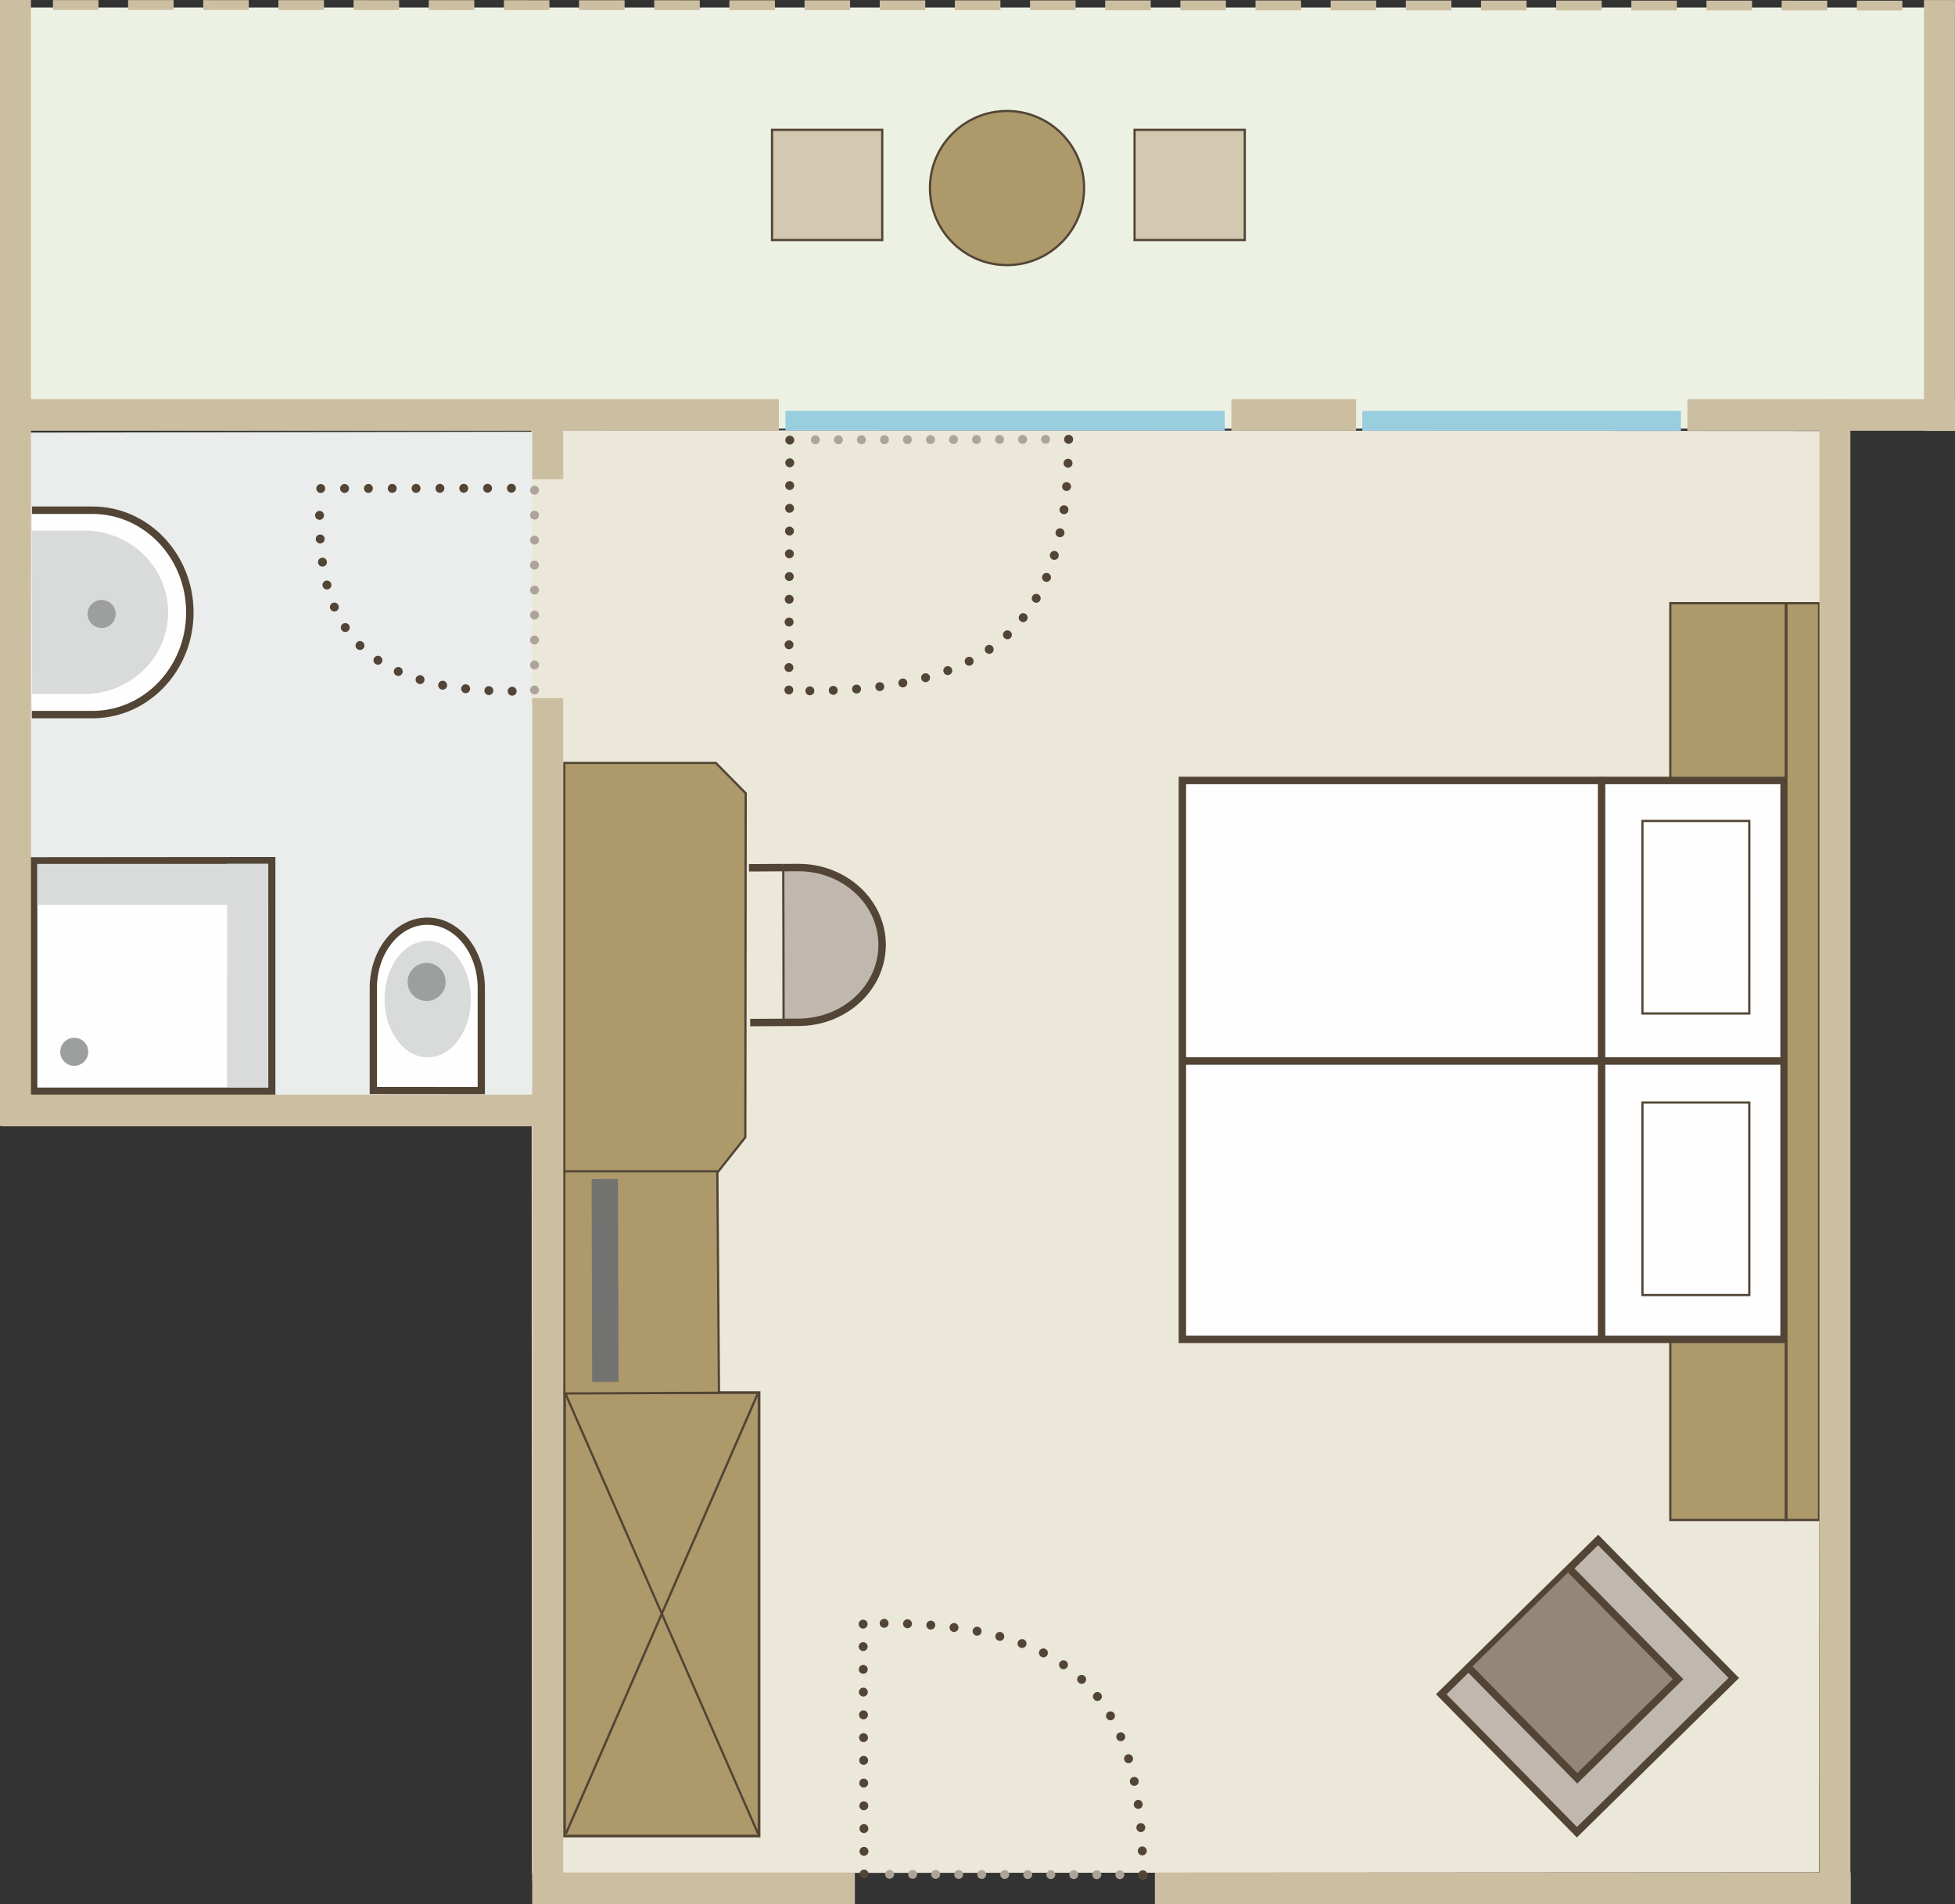 <?xml version="1.0" encoding="UTF-8"?>
<!DOCTYPE svg PUBLIC "-//W3C//DTD SVG 1.1//EN" "http://www.w3.org/Graphics/SVG/1.1/DTD/svg11.dtd">
<!-- Creator: CorelDRAW SE (OEM-Version) -->
<svg xmlns="http://www.w3.org/2000/svg" xml:space="preserve" width="92.701mm" height="90.303mm" version="1.1" style="shape-rendering:geometricPrecision; text-rendering:geometricPrecision; image-rendering:optimizeQuality; fill-rule:evenodd; clip-rule:evenodd"
viewBox="0 0 4821.19 4696.49"
 xmlns:xlink="http://www.w3.org/1999/xlink">
 <rect x="0" y="0" width="4821.19" height="4696.49" fill="#333333" stroke="none"/>
 <defs>
  <style type="text/css">
   <![CDATA[
    .fil3 {fill:none;fill-rule:nonzero}
    .fil8 {fill:#FEFEFE;fill-rule:nonzero}
    .fil2 {fill:#EBECEC;fill-rule:nonzero}
    .fil9 {fill:#D9DADA;fill-rule:nonzero}
    .fil10 {fill:#9D9E9E;fill-rule:nonzero}
    .fil14 {fill:#727271;fill-rule:nonzero}
    .fil0 {fill:#EBE7D9;fill-rule:nonzero}
    .fil1 {fill:#EDF1E3;fill-rule:nonzero}
    .fil12 {fill:#D3C8B0;fill-rule:nonzero}
    .fil11 {fill:#C0B8AF;fill-rule:nonzero}
    .fil4 {fill:#CCBFA1;fill-rule:nonzero}
    .fil6 {fill:#AEA399;fill-rule:nonzero}
    .fil7 {fill:#AD996A;fill-rule:nonzero}
    .fil13 {fill:#948777;fill-rule:nonzero}
    .fil15 {fill:#A4D5EE;fill-rule:nonzero}
    .fil16 {fill:#9ECAD8;fill-rule:nonzero}
    .fil17 {fill:#98CEDE;fill-rule:nonzero}
    .fil5 {fill:#524535;fill-rule:nonzero}
   ]]>
  </style>
 </defs>
 <g id="Ebene_x0020_1">
  <polygon class="fil0" points="4488.82,1062.95 1310.64,1061.14 1311.68,4619.6 4486.06,4617.74 "/>
  <polygon class="fil1" points="63.55,1057.08 4760.98,1057.08 4760.98,18.49 63.55,18.49 "/>
  <polygon class="fil2" points="58.44,2733.62 1312.58,2733.62 1312.58,1064.86 62.6,1066.92 "/>
  <line class="fil3" x1="0.87" y1="12.27" x2="4820.98" y2= "13.83" />
  <polygon class="fil4" points="0.87,24.38 57.44,24.42 57.44,0.17 0.88,0.15 "/>
  <path class="fil4" d="M130.47 24.44l112.32 0.04 0.01 -24.24 -112.32 -0.04 -0.01 24.24zm185.36 0.06l112.32 0.04 0.01 -24.24 -112.33 -0.04 -0.01 24.24zm185.36 0.05l112.32 0.06 0.01 -24.26 -112.32 -0.04 -0.01 24.24zm185.36 0.07l112.32 0.04 0.01 -24.25 -112.32 -0.04 -0.01 24.25zm185.36 0.06l112.32 0.04 0.01 -24.24 -112.32 -0.04 -0.01 24.24zm185.36 0.05l112.32 0.04 0.01 -24.24 -112.32 -0.04 -0.01 24.24zm185.36 0.08l112.32 0.04 0.01 -24.26 -112.32 -0.04 -0.01 24.26zm185.36 0.05l112.32 0.04 0.01 -24.24 -112.32 -0.04 -0.01 24.24zm185.36 0.06l112.32 0.04 0.01 -24.24 -112.32 -0.04 -0.01 24.24zm185.35 0.05l112.32 0.04 0 -24.24 -112.32 -0.04 0 24.24zm185.36 0.06l112.32 0.04 0 -24.24 -112.32 -0.04 0 24.24zm185.35 0.07l112.32 0.04 0.02 -24.26 -112.32 -0.02 -0.02 24.24zm185.36 0.06l112.32 0.04 0 -24.24 -112.31 -0.04 -0.02 24.24zm185.36 0.05l112.32 0.04 0 -24.24 -112.32 -0.04 0 24.24zm185.36 0.07l112.31 0.04 0.02 -24.25 -112.32 -0.04 0 24.25zm185.35 0.06l112.32 0.04 0.02 -24.24 -112.32 -0.04 -0.02 24.24zm185.36 0.05l112.32 0.04 0 -24.24 -112.32 -0.04 0 24.24zm185.36 0.08l112.32 0.02 0 -24.24 -112.32 -0.04 0 24.26zm185.35 0.05l112.32 0.04 0.02 -24.24 -112.32 -0.04 -0.02 24.24zm185.36 0.06l112.32 0.04 0 -24.24 -112.32 -0.04 0 24.24zm185.36 0.05l112.32 0.04 0 -24.24 -112.32 -0.04 0 24.24zm185.35 0.06l112.32 0.05 0.02 -24.25 -112.32 -0.04 -0.02 24.24zm185.36 0.07l112.32 0.04 0.02 -24.26 -112.32 -0.04 -0.02 24.26zm185.36 0.06l112.32 0.04 0 -24.24 -112.32 -0.04 0 24.24zm185.36 0.07l112.3 0.04 0.02 -24.26 -112.32 -0.04 0 24.26z"/>
  <polygon class="fil4" points="4764.42,25.93 4820.98,25.94 4820.98,1.71 4764.42,1.69 "/>
  <path class="fil5" d="M790.96 1215.78c2.9,0 5.73,-1.18 7.79,-3.21 2.05,-2.05 3.22,-4.9 3.22,-7.8 0,-2.9 -1.18,-5.73 -3.22,-7.78 -2.05,-2.05 -4.88,-3.23 -7.79,-3.23 -2.9,0 -5.73,1.18 -7.78,3.23 -2.05,2.05 -3.23,4.88 -3.23,7.78 0,2.9 1.18,5.74 3.23,7.8 2.05,2.03 4.88,3.21 7.78,3.21z"/>
  <path class="fil5" d="M849.76 1215.71l0 0c6.07,-0.02 11,-4.95 10.98,-11.03 -0.01,-6.09 -4.94,-11.01 -11.03,-10.99 -6.07,0 -11,4.94 -10.99,11 0.01,6.1 4.95,11.01 11.03,11.01zm58.77 -0.09l0 0c6.08,-0.02 11,-4.95 10.99,-11.03 -0.01,-6.09 -4.95,-11 -11.03,-10.99 -6.08,0 -11,4.94 -10.99,11.03 0.01,6.07 4.95,10.99 11.03,10.99zm58.78 -0.09l0 0c6.08,-0.02 11,-4.96 10.99,-11.03 -0.01,-6.07 -4.95,-11.01 -11.03,-10.99 -6.08,0 -11,4.94 -10.99,11.03 0.01,6.07 4.95,10.99 11.02,10.99zm58.78 -0.09l0 0c6.08,-0.02 11,-4.95 10.99,-11.03 -0.01,-6.07 -4.95,-11.01 -11.03,-10.99 -6.08,0 -11,4.94 -10.99,11.03 0.01,6.07 4.95,10.99 11.03,10.99zm58.78 -0.09l0 0c6.08,0 11,-4.96 10.99,-11.03 -0.01,-6.07 -4.95,-10.99 -11.03,-10.99 -6.08,0.02 -10.99,4.96 -10.99,11.03 0.01,6.07 4.95,11.01 11.02,10.99zm58.78 -0.09l0 0c6.08,0 11,-4.94 10.99,-11.03 -0.01,-6.07 -4.95,-10.99 -11.03,-10.99 -6.08,0.02 -11,4.95 -10.99,11.03 0.02,6.07 4.95,11 11.03,10.99zm58.78 -0.09l0 0c6.07,0 11,-4.94 10.99,-11.03 -0.01,-6.07 -4.94,-10.99 -11.03,-10.99 -6.07,0.02 -10.99,4.95 -10.98,11.03 0.01,6.09 4.95,11.01 11.03,10.99z"/>
  <path class="fil5" d="M1261.2 1215.07c2.9,0 5.74,-1.18 7.79,-3.21 2.05,-2.05 3.22,-4.9 3.22,-7.8 0,-2.9 -1.18,-5.73 -3.22,-7.78 -2.05,-2.05 -4.89,-3.23 -7.79,-3.23 -2.9,0 -5.73,1.18 -7.78,3.23 -2.05,2.05 -3.22,4.88 -3.22,7.78 0,2.9 1.18,5.74 3.22,7.8 2.05,2.04 4.88,3.21 7.78,3.21z"/>
  <path class="fil6" d="M1318.16 1219.97c2.9,0 5.73,-1.18 7.78,-3.23 2.05,-2.05 3.22,-4.88 3.22,-7.78 0,-2.9 -1.18,-5.74 -3.22,-7.8 -2.05,-2.04 -4.88,-3.21 -7.78,-3.21 -2.9,0 -5.74,1.18 -7.79,3.21 -2.05,2.05 -3.22,4.89 -3.22,7.8 0,2.9 1.18,5.73 3.22,7.78 2.05,2.05 4.89,3.23 7.79,3.23z"/>
  <path class="fil6" d="M1307.15 1270.53l0 0c0,6.09 4.93,11.01 11.01,11.01 6.08,0 11,-4.92 11,-11.01 0,-6.07 -4.93,-11.01 -11,-11.01 -6.08,0 -11.01,4.94 -11.01,11.01zm0 61.59l0 0c0,6.09 4.93,11.01 11.01,11.01 6.08,0 11,-4.92 11,-11.01 0,-6.07 -4.93,-11.01 -11,-11.01 -6.08,0 -11.01,4.94 -11.01,11.01zm0 61.59l0 0c0,6.09 4.93,11 11.01,11 6.08,0 11,-4.91 11,-11 0,-6.07 -4.93,-11.01 -11,-11.01 -6.08,0 -11.01,4.94 -11.01,11.01zm0 61.59l0 0c0,6.07 4.93,11.01 11.01,11.01 6.08,0 11,-4.94 11,-11.01 0,-6.07 -4.93,-11 -11,-11 -6.08,0 -11.01,4.94 -11.01,11zm0 61.59l0 0c0,6.07 4.93,11.01 11.01,11.01 6.08,0 11,-4.94 11,-11.01 0,-6.07 -4.93,-11.01 -11,-11.01 -6.08,0 -11.01,4.94 -11.01,11.01zm0 61.59l0 0c0,6.07 4.93,11.01 11.01,11.01 6.08,0 11,-4.94 11,-11.01 0,-6.09 -4.93,-11.01 -11,-11.01 -6.08,0 -11.01,4.92 -11.01,11.01zm0 61.59l0 0c0,6.07 4.93,11 11.01,11 6.08,0 11,-4.94 11,-11 0,-6.1 -4.93,-11.01 -11,-11.01 -6.08,0 -11.01,4.91 -11.01,11.01z"/>
  <path class="fil6" d="M1318.16 1712.67c2.9,0 5.73,-1.17 7.78,-3.21 2.05,-2.05 3.22,-4.9 3.22,-7.78 0,-2.92 -1.18,-5.74 -3.22,-7.8 -2.05,-2.04 -4.88,-3.23 -7.78,-3.23 -2.9,0 -5.74,1.19 -7.79,3.23 -2.05,2.05 -3.22,4.88 -3.22,7.8 0,2.88 1.18,5.73 3.22,7.78 2.05,2.04 4.89,3.21 7.79,3.21z"/>
  <path class="fil5" d="M1263.03 1715.75c2.89,0 5.73,-1.18 7.78,-3.21 2.05,-2.05 3.22,-4.9 3.22,-7.8 0,-2.9 -1.18,-5.72 -3.22,-7.78 -2.05,-2.05 -4.89,-3.23 -7.78,-3.23 -2.9,0 -5.74,1.18 -7.79,3.23 -2.05,2.05 -3.22,4.88 -3.22,7.78 0,2.9 1.18,5.75 3.22,7.8 2.05,2.03 4.88,3.21 7.79,3.21z"/>
  <path class="fil5" d="M1206.12 1692.28l0 0c-6.07,-0.31 -11.24,4.35 -11.56,10.42 -0.32,6.07 4.35,11.24 10.42,11.58l0 0c6.08,0.31 11.25,-4.37 11.57,-10.44 0.31,-6.07 -4.36,-11.25 -10.43,-11.56zm-56.52 -4.62l0 0c-6.04,-0.7 -11.5,3.65 -12.2,9.69 -0.69,6.03 3.65,11.48 9.68,12.18l0 0c6.04,0.7 11.49,-3.63 12.19,-9.68 0.69,-6.04 -3.64,-11.49 -9.68,-12.19zm-55.87 -8.57l0 0c-5.97,-1.16 -11.75,2.73 -12.92,8.7 -1.16,5.96 2.73,11.76 8.7,12.91l0 0c5.97,1.18 11.74,-2.71 12.91,-8.67 1.17,-5.98 -2.73,-11.76 -8.69,-12.93zm-54.62 -13.47l0 0c-5.82,-1.76 -11.96,1.52 -13.74,7.34 -1.76,5.82 1.52,11.96 7.34,13.75l0 0c5.81,1.76 11.96,-1.52 13.72,-7.34 1.77,-5.82 -1.51,-11.97 -7.33,-13.75zm-52.37 -19.56l0 0c-5.54,-2.5 -12.06,-0.06 -14.57,5.48 -2.52,5.54 -0.06,12.06 5.48,14.57 5.53,2.51 12.06,0.05 14.57,-5.47 2.51,-5.54 0.06,-12.07 -5.48,-14.58zm-48.56 -26.84l0 0c-5.05,-3.4 -11.88,-2.04 -15.27,3.01 -3.38,5.04 -2.03,11.89 3.02,15.29 5.06,3.38 11.89,2.02 15.27,-3.03 3.38,-5.05 2.03,-11.89 -3.02,-15.26zm-42.68 -34.92l0 0c-4.3,-4.29 -11.28,-4.29 -15.57,0.02 -4.29,4.31 -4.29,11.26 0.02,15.58l0 0c4.31,4.29 11.28,4.28 15.57,-0.02 4.3,-4.31 4.3,-11.28 -0.01,-15.58zm-34.82 -42.66l0 0c-3.35,-5.07 -10.19,-6.46 -15.26,-3.1 -5.08,3.34 -6.46,10.18 -3.11,15.24 3.35,5.07 10.17,6.46 15.25,3.12 5.08,-3.35 6.46,-10.18 3.12,-15.26zm-26.02 -48.78l0 0c-2.37,-5.6 -8.83,-8.22 -14.43,-5.84 -5.6,2.37 -8.21,8.83 -5.84,14.42l0 0c2.37,5.6 8.83,8.22 14.43,5.84 5.6,-2.37 8.21,-8.83 5.84,-14.42zm-17.71 -52.84l0 0c-1.51,-5.89 -7.52,-9.43 -13.41,-7.91 -5.89,1.52 -9.43,7.53 -7.91,13.41l0 0c1.52,5.89 7.53,9.41 13.41,7.91 5.89,-1.52 9.42,-7.53 7.91,-13.41zm-10.81 -55.13l0 0c-0.86,-6.02 -6.42,-10.2 -12.45,-9.36 -6.02,0.86 -10.2,6.42 -9.35,12.46 0.85,6.02 6.42,10.2 12.44,9.36 6.02,-0.86 10.21,-6.44 9.36,-12.46zm-5.51 -56.25l0 0c-0.36,-6.07 -5.56,-10.72 -11.64,-10.35 -6.07,0.36 -10.7,5.58 -10.34,11.63l0 0c0.36,6.07 5.56,10.69 11.64,10.34 6.07,-0.36 10.7,-5.58 10.34,-11.63z"/>
  <path class="fil5" d="M788.02 1282.04c2.9,0 5.74,-1.18 7.79,-3.23 2.05,-2.05 3.22,-4.88 3.22,-7.78 0,-2.9 -1.18,-5.74 -3.22,-7.78 -2.05,-2.06 -4.88,-3.23 -7.79,-3.23 -2.9,0 -5.73,1.17 -7.79,3.23 -2.05,2.03 -3.22,4.88 -3.22,7.78 0,2.9 1.17,5.73 3.22,7.78 2.05,2.05 4.89,3.23 7.79,3.23z"/>
  <polygon class="fil7" points="4119.17,1921.22 4403.93,1921.22 4403.93,1487.64 4119.17,1487.64 "/>
  <path class="fil5" d="M4406.7 1484.91l-290.31 0 0 439.07 290.31 0 0 -439.07zm-5.49 5.48l0 428.08 -279.3 0 0 -428.08 279.3 0z"/>
  <polygon class="fil7" points="4119.17,3748.78 4403.93,3748.78 4403.93,3308.03 4119.17,3308.03 "/>
  <path class="fil5" d="M4406.7 3305.27l-290.31 0 0 446.27 290.31 0 0 -446.27zm-5.49 5.51l0 435.25 -279.3 0 0 -435.25 279.3 0z"/>
  <polygon class="fil8" points="2915.85,3303.28 4399.67,3303.28 4399.67,1924.89 2915.85,1924.89 "/>
  <path class="fil5" d="M4408.85 1915.72l-1502.17 0 0 1396.74 1502.17 0 0 -1396.74zm-18.35 18.35l0 1360.05 -1465.49 0 0 -1360.05 1465.49 0z"/>
  <polygon class="fil8" points="4050.4,2499.55 4050.4,2024.72 4313.92,2024.72 4313.88,2499.55 "/>
  <path class="fil5" d="M4316.67 2021.97l-269.03 0 0 480.33 268.99 0 0.04 -480.33zm-5.47 5.5l-0.04 469.33 -258.02 0 0 -469.33 258.05 0z"/>
  <polygon class="fil8" points="4050.4,3193.96 4313.88,3193.96 4313.88,2719.15 4050.4,2719.15 "/>
  <path class="fil5" d="M4316.64 2716.4l-268.99 0 0 480.31 268.99 0 0 -480.31zm-5.47 5.48l0 469.35 -258.02 0 0 -469.35 258.02 0z"/>
  <line class="fil3" x1="4403.55" y1="2616.73" x2="2919.52" y2= "2616.73" />
  <polygon class="fil5" points="2919.52,2625.89 4403.55,2625.89 4403.55,2607.55 2919.52,2607.55 "/>
  <line class="fil3" x1="3949.61" y1="1916.38" x2="3949.61" y2= "3308.24" />
  <polygon class="fil5" points="3940.45,3308.24 3958.77,3308.24 3958.77,1916.38 3940.45,1916.38 "/>
  <polygon class="fil7" points="4405.4,3748.8 4485.89,3748.8 4485.89,1487.67 4405.4,1487.67 "/>
  <path class="fil5" d="M4488.64 1484.92l-86 0 0 2266.63 86 0 0 -2266.63zm-5.47 5.51l0 2255.61 -75.01 0 0 -2255.61 75.01 0z"/>
  <path class="fil8" d="M920.67 2689.43l0 -252.65c0,-90.93 59.72,-164.89 133.13,-164.89 73.38,0 133.08,73.96 133.08,164.89l0 252.9 -266.21 -0.25z"/>
  <path class="fil5" d="M1053.79 2262.96c-78.45,0 -142.06,77.81 -142.06,173.82l0 261.58 284.07 0.24 0 -261.82c0,-96.01 -63.57,-173.82 -142.01,-173.82zm0 17.85c68.46,0 124.16,69.98 124.16,155.97l0 243.95 -248.36 -0.2 0 -243.75c0,-85.99 55.72,-155.97 124.2,-155.97z"/>
  <path class="fil9" d="M948.29 2464.17c0,-79.33 47.62,-143.64 106.4,-143.64 58.81,0 106.47,64.31 106.47,143.64 0,79.28 -47.66,143.59 -106.47,143.59 -58.77,0 -106.4,-64.31 -106.4,-143.59z"/>
  <path class="fil10" d="M1005.16 2421.79c0,-25.91 21,-46.91 46.88,-46.91 25.91,0 46.91,21.01 46.91,46.91 0,25.89 -21,46.9 -46.91,46.9 -25.88,0 -46.88,-21.01 -46.88,-46.9z"/>
  <polygon class="fil5" points="1930.11,2130.6 1847,2131.08 1847.11,2149.42 1930.22,2148.95 "/>
  <path class="fil11" d="M1945.35 2520.08l23.74 -0.22c113.98,-0.62 205.93,-86.56 205.38,-191.99 -0.61,-105.4 -93.46,-190.33 -207.46,-189.73l-35.5 0.18 0.53 178.85 0.31 202.9 12.99 0z"/>
  <path class="fil5" d="M1945.38 2522.83l23.74 -0.22 0 0c114.97,-0.62 208.08,-87.11 208.12,-193.77l0 -0.97c-0.64,-106.74 -94.21,-192.5 -209.01,-192.5l-1.23 0.02 -38.22 0.2 0.53 181.59 0.31 202.9 5.51 0 -0.31 -202.9 -0.51 -176.12 32.73 -0.17 1.2 -0.02c112.1,0.02 202.96,83.67 203.51,187.02l0 0.95c0.04,103.3 -90.38,187.62 -202.65,188.26l-23.76 0.22 0.06 5.51z"/>
  <path class="fil5" d="M1850.02 2531.16l120.02 -0.66c118.14,-0.6 214.39,-89.6 214.5,-200.18l0 -1.01c-0.3,-55.23 -24.77,-105.13 -63.76,-140.96 -39.01,-35.87 -92.64,-57.91 -151.64,-57.93l-1.28 0.02 -37.74 0.17 0.07 18.35 37.78 -0.17 0.02 0 1.16 -0.02c54.42,0 103.61,20.33 139.22,53.08 35.59,32.77 57.54,77.76 57.83,127.57l0 -0.02 0 0.92c0.11,99.35 -87.13,181.18 -196.24,181.84l-120.05 0.66 0.11 18.35z"/>
  <path class="fil8" d="M78.53 1762.37l154.49 0c130.29,-2.79 235.14,-114.54 235.14,-251.96 0,-139.2 -107.5,-252.04 -240.16,-252.04l-149.18 0 -0.29 504z"/>
  <path class="fil5" d="M78.53 1771.54l154.58 0 0.1 -0.02c135.62,-2.95 244.15,-119.02 244.12,-261.12 0,-71.97 -27.8,-137.25 -72.86,-184.56 -45.04,-47.28 -107.51,-76.65 -176.47,-76.65l-149.18 0 0 18.35 149.18 0c63.69,0.02 121.31,27.04 163.19,70.97 41.86,43.94 67.8,104.67 67.8,171.89 -0.02,132.75 -101.2,240.17 -226.16,242.79l0.19 9.17 0 -9.17 -154.49 0 0 18.35z"/>
  <path class="fil9" d="M79.21 1711.64l132.41 0c112.49,-2.22 203,-91.61 203,-201.55 0,-111.37 -92.81,-201.61 -207.34,-201.61l-128.76 0 0.68 403.16z"/>
  <path class="fil10" d="M216.1 1514.19c0,-19.1 15.48,-34.59 34.58,-34.59 19.1,0 34.58,15.49 34.58,34.59 0,19.1 -15.48,34.59 -34.58,34.59 -19.1,0 -34.58,-15.49 -34.58,-34.59z"/>
  <polygon class="fil8" points="83.29,2691.06 83.29,2122.9 670.36,2122.38 670.36,2691.06 "/>
  <path class="fil5" d="M679.14 2113.59l-604.64 0.51 0 585.72 604.64 0 0 -586.24zm-17.55 17.58l0 551.11 -569.53 0 0 -550.62 569.53 -0.49z"/>
  <polygon class="fil9" points="91.99,2231.75 660.98,2231.75 660.98,2130.6 91.99,2130.6 "/>
  <polygon class="fil9" points="559.69,2682.07 560.15,2130.29 661.28,2130.36 661.21,2682.38 "/>
  <path class="fil10" d="M217.66 2594.02c0,19.1 -15.48,34.57 -34.58,34.57 -19.1,0 -34.59,-15.47 -34.59,-34.57 0,-19.1 15.48,-34.59 34.59,-34.59 19.1,0 34.58,15.49 34.58,34.59z"/>
  <path class="fil7" d="M2483.41 653.86c-104.82,0 -190.1,-85.28 -190.1,-190.1 0,-104.8 85.28,-190.08 190.1,-190.08 104.8,0 190.06,85.28 190.06,190.08 0,104.82 -85.26,190.1 -190.06,190.1z"/>
  <path class="fil5" d="M2483.41 270.95c-106.51,0 -192.85,86.36 -192.85,192.82 0,106.49 86.34,192.85 192.85,192.85 106.49,0 192.81,-86.36 192.81,-192.85 0,-106.46 -86.32,-192.82 -192.81,-192.82zm0 5.49c103.27,0 187.32,84.03 187.32,187.33 0,103.31 -84.05,187.34 -187.32,187.34 -103.31,0 -187.35,-84.03 -187.35,-187.34 0,-103.3 84.03,-187.33 187.35,-187.33z"/>
  <polygon class="fil12" points="2797.92,591.99 3069.74,591.99 3069.74,320.18 2797.92,320.18 "/>
  <polygon class="fil5" points="2797.92,591.99 2800.67,591.99 2800.67,322.93 3066.98,322.93 3066.98,589.24 2797.92,589.24 2797.92,591.99 2800.67,591.99 2797.92,591.99 2797.92,594.74 3072.49,594.74 3072.49,317.43 2795.17,317.43 2795.17,594.74 2797.92,594.74 "/>
  <polygon class="fil12" points="1903.89,591.99 2175.68,591.99 2175.68,320.18 1903.89,320.18 "/>
  <polygon class="fil5" points="1903.89,591.99 1906.64,591.99 1906.64,322.93 2172.94,322.93 2172.94,589.24 1903.89,589.24 1903.89,591.99 1906.64,591.99 1903.89,591.99 1903.89,594.74 2178.44,594.74 2178.44,317.43 1901.14,317.43 1901.14,594.74 1903.89,594.74 "/>
  <polygon class="fil7" points="1392.1,4528.25 1871.91,4528.25 1871.91,3434.63 1392.1,3434.63 "/>
  <path class="fil5" d="M1875.25 3431.28l-486.49 0 0 1100.31 486.49 0 0 -1100.31zm-6.68 6.68l0 1086.95 -473.13 0 0 -1086.95 473.13 0z"/>
  <polygon class="fil5" points="1865.22,3438.09 1393.25,4520.75 1398.46,4523.02 1870.43,3440.35 "/>
  <polygon class="fil5" points="1871.97,4521.33 1397.68,3437.68 1392.63,3439.89 1866.92,4523.53 "/>
  <polygon class="fil11" points="3554.31,4178.57 3941.14,3798.01 4275.71,4138.4 3888.8,4518.78 "/>
  <path class="fil5" d="M3941.25 3785.03l-399.92 393.42 347.35 353.3 399.99 -393.25 -347.42 -353.46zm-0.22 25.96l321.71 327.28 -373.83 367.54 -321.63 -327.15 373.75 -367.67z"/>
  <polygon class="fil13" points="3873.33,3871.72 4138.36,4141.38 3889.75,4385.8 3624.7,4116.17 "/>
  <polygon class="fil5" points="3866.78,3878.17 4125.39,4141.26 3889.86,4372.83 3631.24,4109.73 3618.16,4122.59 3889.64,4398.77 4151.33,4141.49 3879.86,3865.3 "/>
  <path class="fil6" d="M2818.45 4634.84c2.9,0 5.73,-1.17 7.78,-3.22 2.05,-2.06 3.23,-4.88 3.23,-7.79 0,-2.89 -1.18,-5.74 -3.23,-7.8 -2.05,-2.03 -4.88,-3.21 -7.78,-3.21 -2.9,0 -5.74,1.18 -7.8,3.21 -2.04,2.06 -3.21,4.9 -3.21,7.8 0,2.91 1.17,5.73 3.21,7.79 2.05,2.05 4.9,3.22 7.8,3.22z"/>
  <path class="fil6" d="M2761.68 4612.72l0 0c-6.09,-0.02 -11.03,4.9 -11.03,10.99 -0.02,6.07 4.9,11 10.97,11.03 6.09,0 11.03,-4.91 11.05,-10.98 0,-6.09 -4.92,-11.03 -10.99,-11.03zm-56.78 -0.11l0 0c-6.07,-0.02 -11.01,4.9 -11.03,10.99 -0.02,6.07 4.9,11.01 10.99,11.03 6.07,0 11.01,-4.92 11.03,-10.99 0.02,-6.07 -4.91,-11.03 -10.99,-11.03zm-56.77 -0.11l0 0c-6.09,-0.01 -11.03,4.92 -11.05,10.99 0,6.07 4.92,11.01 10.99,11.03 6.1,0.02 11.03,-4.89 11.03,-10.99 0.02,-6.07 -4.9,-11 -10.97,-11.03zm-56.78 -0.1l0 0c-6.07,0 -11.01,4.91 -11.03,10.98 -0.02,6.08 4.9,11.03 10.99,11.03 6.07,0.02 11.01,-4.9 11.03,-10.99 0.02,-6.07 -4.92,-11 -10.99,-11.02zm-56.79 -0.11l0 0c-6.07,0 -11.01,4.91 -11.03,10.99 0,6.09 4.91,11.03 10.99,11.03 6.09,0.02 11.03,-4.9 11.03,-10.97 0.02,-6.1 -4.9,-11.03 -10.99,-11.05zm-56.77 -0.09l0 0c-6.07,-0.02 -11.03,4.89 -11.03,10.99 -0.02,6.07 4.9,11 10.99,11.03 6.07,0 11.01,-4.91 11.03,-10.99 0,-6.1 -4.91,-11.03 -10.99,-11.03zm-56.78 -0.11l0 0c-6.07,-0.02 -11.01,4.9 -11.03,10.99 0,6.07 4.92,11.01 10.99,11.02 6.09,0 11.03,-4.91 11.03,-10.98 0.02,-6.07 -4.9,-11.03 -10.99,-11.03zm-56.77 -0.11l0 0c-6.1,-0.02 -11.03,4.9 -11.03,10.99 -0.02,6.08 4.89,11.02 10.99,11.03 6.07,0.02 11,-4.92 11.03,-10.99 0,-6.07 -4.92,-11 -10.99,-11.03zm-56.79 -0.1l0 0c-6.07,0 -11,4.91 -11.03,10.98 0,6.08 4.91,11.03 10.99,11.03 6.07,0.02 11.03,-4.9 11.03,-10.99 0.02,-6.07 -4.9,-11 -10.99,-11.02zm-56.77 -0.11l0 0c-6.09,0 -11.03,4.91 -11.03,10.99 -0.02,6.09 4.9,11.02 10.99,11.02 6.07,0.02 11.01,-4.89 11.03,-10.97 0,-6.08 -4.91,-11.02 -10.99,-11.04z"/>
  <path class="fil6" d="M2193.89 4633.67c2.9,0 5.74,-1.18 7.78,-3.23 2.05,-2.05 3.23,-4.88 3.23,-7.78 0,-2.9 -1.18,-5.75 -3.21,-7.8 -2.06,-2.04 -4.9,-3.21 -7.8,-3.21 -2.9,0 -5.72,1.17 -7.78,3.21 -2.06,2.05 -3.23,4.89 -3.23,7.8 0,2.9 1.17,5.72 3.23,7.78 2.05,2.05 4.88,3.23 7.78,3.23z"/>
  <path class="fil5" d="M2180.35 4014.6c2.9,0 5.72,-1.18 7.78,-3.23 2.05,-2.05 3.22,-4.88 3.22,-7.78 0,-2.9 -1.17,-5.74 -3.22,-7.78 -2.06,-2.06 -4.88,-3.23 -7.78,-3.23 -2.9,0 -5.74,1.18 -7.78,3.23 -2.05,2.03 -3.23,4.88 -3.23,7.78 0,2.9 1.18,5.73 3.23,7.78 2.04,2.05 4.88,3.23 7.78,3.23z"/>
  <path class="fil5" d="M2237.57 4015.7l0 0c6.07,0.21 11.17,-4.54 11.41,-10.61 0.22,-6.07 -4.53,-11.17 -10.6,-11.41l0 0c-6.07,-0.22 -11.17,4.53 -11.41,10.6 -0.22,6.07 4.53,11.17 10.6,11.42zm57.02 3.26l0 0c6.07,0.48 11.36,-4.05 11.85,-10.11 0.48,-6.08 -4.05,-11.36 -10.11,-11.86 -6.07,-0.48 -11.37,4.06 -11.85,10.12 -0.47,6.07 4.06,11.37 10.11,11.85zm56.73 5.86l0 0c6.02,0.79 11.54,-3.47 12.33,-9.49 0.77,-6.03 -3.47,-11.55 -9.51,-12.34l0 0c-6.03,-0.77 -11.56,3.48 -12.33,9.5 -0.79,6.04 3.47,11.56 9.5,12.33zm56.16 8.99l0 0c5.98,1.16 11.74,-2.75 12.9,-8.73 1.15,-5.96 -2.75,-11.75 -8.74,-12.88l0 0c-5.96,-1.16 -11.74,2.75 -12.88,8.72 -1.15,5.98 2.75,11.74 8.72,12.89zm55.28 12.73l0 0c5.87,1.6 11.9,-1.87 13.5,-7.72 1.6,-5.87 -1.87,-11.93 -7.72,-13.52l0 0c-5.87,-1.6 -11.93,1.87 -13.52,7.74 -1.6,5.87 1.87,11.9 7.74,13.5zm53.83 17.25l0 0c5.69,2.13 12.04,-0.77 14.17,-6.46 2.13,-5.7 -0.77,-12.03 -6.46,-14.16l0 0c-5.71,-2.13 -12.03,0.75 -14.16,6.46 -2.13,5.69 0.75,12.03 6.45,14.16zm51.56 22.54l0 0c5.43,2.77 12.06,0.61 14.81,-4.83 2.76,-5.41 0.59,-12.04 -4.82,-14.79 -5.43,-2.77 -12.06,-0.6 -14.81,4.83 -2.76,5.41 -0.59,12.03 4.82,14.79zm48.22 28.56l0 0c5.01,3.45 11.85,2.19 15.31,-2.82 3.45,-5.01 2.18,-11.88 -2.83,-15.33l0 0c-5.01,-3.45 -11.85,-2.18 -15.3,2.82 -3.45,5.01 -2.18,11.88 2.82,15.32zm43.58 34.93l0 0c4.44,4.15 11.41,3.91 15.56,-0.53 4.15,-4.46 3.91,-11.41 -0.55,-15.56l0 0c-4.44,-4.14 -11.42,-3.91 -15.56,0.53 -4.15,4.45 -3.91,11.42 0.55,15.56zm37.74 41.08l0 0c3.76,4.77 10.68,5.6 15.46,1.84 4.77,-3.77 5.6,-10.68 1.84,-15.45l0 0c-3.76,-4.8 -10.68,-5.62 -15.45,-1.86 -4.79,3.77 -5.62,10.69 -1.85,15.47zm31.26 46.35l0 0c3.03,5.26 9.76,7.08 15.03,4.05 5.27,-3.04 7.08,-9.77 4.06,-15.04l0 0c-3.03,-5.27 -9.76,-7.08 -15.03,-4.04 -5.28,3.02 -7.1,9.76 -4.05,15.03zm24.77 50.36l0 0c2.35,5.61 8.79,8.26 14.41,5.91 5.61,-2.33 8.25,-8.79 5.91,-14.4l0 0c-2.33,-5.6 -8.79,-8.25 -14.41,-5.91 -5.6,2.35 -8.25,8.79 -5.91,14.41zm18.86 53.14l0 0c1.74,5.84 7.89,9.13 13.7,7.39 5.84,-1.74 9.14,-7.87 7.4,-13.7 -1.74,-5.82 -7.87,-9.12 -13.7,-7.4 -5.82,1.74 -9.12,7.89 -7.4,13.71zm13.83 54.93l0 0c1.25,5.95 7.08,9.76 13.03,8.51 5.94,-1.22 9.76,-7.06 8.53,-13.01l0 0c-1.25,-5.96 -7.08,-9.77 -13.03,-8.53 -5.96,1.25 -9.78,7.06 -8.53,13.02zm9.67 56.02l0 0c0.84,6.02 6.4,10.22 12.42,9.38 6.02,-0.83 10.22,-6.4 9.38,-12.42l0 0c-0.83,-6.02 -6.4,-10.22 -12.42,-9.37 -6.02,0.85 -10.22,6.4 -9.38,12.42zm6.29 56.65l0 0c0.51,6.06 5.85,10.55 11.91,10.04 6.05,-0.51 10.55,-5.86 10.03,-11.91l0 0c-0.51,-6.06 -5.85,-10.55 -11.9,-10.04 -6.05,0.53 -10.55,5.85 -10.04,11.9zm3.61 57.03l0 0c0.25,6.07 5.39,10.79 11.47,10.53 6.07,-0.26 10.79,-5.4 10.53,-11.47 -0.28,-6.07 -5.39,-10.79 -11.49,-10.53 -6.07,0.25 -10.79,5.39 -10.51,11.46z"/>
  <path class="fil5" d="M2818.45 4634.84c2.9,0 5.73,-1.17 7.78,-3.22 2.05,-2.06 3.23,-4.88 3.23,-7.79 0,-2.89 -1.18,-5.74 -3.23,-7.8 -2.05,-2.03 -4.88,-3.21 -7.78,-3.21 -2.9,0 -5.74,1.18 -7.8,3.21 -2.04,2.06 -3.21,4.9 -3.21,7.8 0,2.91 1.17,5.73 3.21,7.79 2.05,2.05 4.9,3.22 7.8,3.22z"/>
  <path class="fil5" d="M2130.83 4632.96c2.9,0 5.75,-1.18 7.78,-3.21 2.05,-2.05 3.23,-4.9 3.23,-7.8 0,-2.9 -1.18,-5.73 -3.23,-7.79 -2.03,-2.05 -4.88,-3.22 -7.78,-3.22 -2.9,0 -5.72,1.18 -7.78,3.22 -2.06,2.06 -3.23,4.88 -3.23,7.79 0,2.9 1.17,5.74 3.23,7.8 2.05,2.04 4.88,3.21 7.78,3.21z"/>
  <path class="fil5" d="M2141.69 4565.91l0 0c-0.02,-6.07 -4.96,-10.98 -11.05,-10.96 -6.07,0.02 -10.99,4.97 -10.97,11.04l0 0c0.04,6.1 4.97,10.99 11.07,10.97 6.07,-0.02 10.99,-4.97 10.95,-11.05zm-0.2 -56.12l0 0c-0.04,-6.1 -4.97,-10.99 -11.06,-10.97 -6.07,0.02 -10.97,4.97 -10.95,11.05l0 0c0.02,6.09 4.97,10.98 11.04,10.97 6.1,-0.02 10.99,-4.98 10.97,-11.05zm-0.22 -56.13l0 0c-0.04,-6.07 -4.97,-10.98 -11.07,-10.95 -6.07,0.02 -10.99,4.97 -10.95,11.04l0 0c0.02,6.08 4.97,10.99 11.05,10.97 6.07,-0.04 10.99,-4.97 10.97,-11.07zm-0.24 -56.1l0 0c-0.02,-6.07 -4.97,-10.99 -11.05,-10.95 -6.07,0.01 -10.99,4.97 -10.97,11.04l0 0c0.04,6.07 4.97,10.98 11.07,10.97 6.07,-0.05 10.99,-4.98 10.95,-11.07zm-0.22 -56.05l0 0c-0.02,-6.07 -4.97,-10.99 -11.06,-10.95 -6.07,0.02 -10.97,4.97 -10.95,11.04l0 0c0.02,6.07 4.97,10.99 11.05,10.97 6.09,-0.04 10.99,-4.97 10.97,-11.06zm-0.23 -56.09l0 0c-0.02,-6.09 -4.97,-10.99 -11.05,-10.97 -6.07,0.02 -10.99,4.98 -10.97,11.05l0 0.02c0.04,6.07 4.97,10.97 11.06,10.95 6.07,-0.02 10.99,-4.97 10.96,-11.05zm-0.22 -56.1l0 0c-0.02,-6.08 -4.97,-10.99 -11.06,-10.97 -6.07,0.04 -10.97,4.97 -10.95,11.07l0 0c0.02,6.07 4.97,10.98 11.05,10.95 6.09,-0.02 10.99,-4.97 10.97,-11.04zm-0.24 -56.11l0 0c-0.02,-6.07 -4.97,-10.99 -11.04,-10.95 -6.07,0.02 -10.99,4.98 -10.97,11.05l0 0c0.04,6.07 4.97,10.98 11.06,10.97 6.07,-0.04 10.99,-4.99 10.95,-11.07zm-0.22 -56.1l0 0c-0.02,-6.1 -4.97,-10.99 -11.05,-10.97 -6.09,0.02 -10.99,4.97 -10.97,11.04l0 0c0.02,6.1 4.97,10.99 11.06,10.97 6.07,-0.02 10.97,-4.97 10.95,-11.04zm-0.22 -56.13l0 0c-0.02,-6.09 -4.97,-10.99 -11.05,-10.97 -6.07,0.01 -10.99,4.97 -10.97,11.04l0 0c0.02,6.09 4.97,10.98 11.05,10.97 6.09,-0.02 10.99,-4.97 10.97,-11.05z"/>
  <path class="fil5" d="M2128.5 4016.63c2.9,0 5.73,-1.18 7.78,-3.22 2.05,-2.06 3.23,-4.88 3.23,-7.79 0,-2.9 -1.18,-5.74 -3.23,-7.8 -2.05,-2.03 -4.88,-3.21 -7.78,-3.21 -2.9,0 -5.74,1.18 -7.78,3.21 -2.05,2.05 -3.22,4.9 -3.22,7.8 0,2.9 1.17,5.73 3.22,7.79 2.04,2.05 4.88,3.22 7.78,3.22z"/>
  <path class="fil6" d="M2635.33 1094.56c2.9,0 5.72,-1.18 7.78,-3.23 2.06,-2.05 3.23,-4.88 3.23,-7.78 0,-2.9 -1.17,-5.75 -3.23,-7.8 -2.05,-2.03 -4.88,-3.21 -7.78,-3.21 -2.9,0 -5.75,1.18 -7.78,3.21 -2.05,2.05 -3.23,4.9 -3.23,7.8 0,2.9 1.18,5.72 3.23,7.78 2.03,2.05 4.88,3.23 7.78,3.23z"/>
  <path class="fil6" d="M2578.52 1072.64l0 0c-6.07,0.02 -11.01,4.96 -10.99,11.05 0.02,6.07 4.96,10.99 11.03,10.97 6.09,0 11,-4.94 10.99,-11.03 -0.02,-6.07 -4.96,-10.99 -11.03,-10.99zm-56.79 0.11l0 0c-6.07,0.02 -10.99,4.95 -10.97,11.03 0,6.09 4.94,11.01 11.03,10.99 6.07,0 10.99,-4.96 10.99,-11.03 -0.02,-6.07 -4.96,-10.99 -11.05,-10.99zm-56.77 0.11l0 0c-6.09,0.02 -11,4.95 -10.99,11.03 0.02,6.09 4.96,11.01 11.03,10.99 6.07,-0.02 11.01,-4.95 10.99,-11.03 -0.02,-6.07 -4.95,-11.01 -11.03,-10.99zm-56.78 0.11l0 0c-6.07,0 -10.99,4.95 -10.99,11.03 0.02,6.07 4.95,10.99 11.04,10.99 6.07,-0.02 10.99,-4.95 10.97,-11.03 0,-6.09 -4.94,-11.01 -11.03,-10.99zm-56.77 0.11l0 0c-6.09,0 -11.01,4.94 -10.99,11.03 0.02,6.07 4.95,10.99 11.03,10.99 6.07,-0.02 11.01,-4.95 10.99,-11.03 -0.02,-6.09 -4.96,-11 -11.03,-10.99zm-56.79 0.09l0 0c-6.07,0.02 -10.99,4.95 -10.99,11.05 0.02,6.07 4.96,10.99 11.03,10.97 6.1,0 11.01,-4.94 10.99,-11.03 0,-6.07 -4.94,-10.99 -11.03,-10.99zm-56.77 0.11l0 0c-6.09,0.02 -11,4.95 -10.99,11.03 0,6.09 4.96,11.01 11.03,10.99 6.07,0 10.99,-4.95 10.99,-11.03 -0.02,-6.07 -4.96,-10.99 -11.03,-10.99zm-56.78 0.11l0 0c-6.07,0.02 -10.99,4.96 -10.99,11.03 0.02,6.1 4.95,11.01 11.03,10.99 6.09,-0.02 11.01,-4.95 10.99,-11.03 0,-6.07 -4.94,-11 -11.03,-10.99zm-56.77 0.11l0 0c-6.09,0.02 -11.01,4.96 -10.99,11.03 0,6.07 4.94,10.99 11.03,10.99 6.07,-0.02 10.99,-4.96 10.99,-11.03 -0.02,-6.09 -4.95,-11 -11.03,-10.99zm-56.79 0.11l0 0c-6.07,0 -10.99,4.94 -10.99,11.03 0.02,6.07 4.96,10.99 11.03,10.99 6.09,-0.02 11,-4.96 10.99,-11.03 0,-6.1 -4.96,-11.01 -11.03,-10.99z"/>
  <path class="fil6" d="M2010.78 1095.74c2.9,0 5.73,-1.18 7.78,-3.23 2.05,-2.05 3.23,-4.88 3.23,-7.78 0,-2.9 -1.18,-5.74 -3.23,-7.8 -2.05,-2.04 -4.88,-3.21 -7.78,-3.21 -2.9,0 -5.74,1.17 -7.78,3.21 -2.05,2.05 -3.23,4.9 -3.23,7.8 0,2.9 1.18,5.73 3.23,7.78 2.04,2.05 4.88,3.23 7.78,3.23z"/>
  <path class="fil5" d="M1997.22 1714.8c2.9,0 5.74,-1.18 7.8,-3.23 2.04,-2.04 3.21,-4.88 3.21,-7.78 0,-2.9 -1.18,-5.73 -3.21,-7.78 -2.05,-2.05 -4.9,-3.23 -7.8,-3.23 -2.9,0 -5.73,1.18 -7.78,3.23 -2.05,2.05 -3.23,4.88 -3.23,7.78 0,2.9 1.2,5.74 3.23,7.78 2.05,2.05 4.88,3.23 7.78,3.23z"/>
  <path class="fil5" d="M2055.27 1713.69l0 0c6.07,-0.24 10.81,-5.34 10.58,-11.41 -0.22,-6.07 -5.34,-10.83 -11.41,-10.59l0 0c-6.07,0.22 -10.81,5.32 -10.58,11.39 0.22,6.09 5.34,10.82 11.41,10.6zm57.94 -3.32l0 0c6.05,-0.48 10.58,-5.78 10.11,-11.85 -0.47,-6.06 -5.78,-10.59 -11.83,-10.11 -6.07,0.47 -10.58,5.78 -10.11,11.85 0.48,6.05 5.78,10.58 11.84,10.11zm57.81 -5.99l0 0c6.03,-0.79 10.29,-6.31 9.5,-12.35 -0.77,-6.02 -6.29,-10.27 -12.33,-9.49l0 0c-6.03,0.77 -10.27,6.29 -9.5,12.33 0.79,6.02 6.31,10.28 12.33,9.5zm57.52 -9.21l0 0c5.97,-1.14 9.87,-6.92 8.73,-12.88 -1.15,-5.98 -6.93,-9.89 -12.9,-8.73l0 0c-5.98,1.15 -9.89,6.92 -8.73,12.9 1.15,5.96 6.92,9.87 12.9,8.72zm56.88 -13.1l0 0c5.87,-1.6 9.34,-7.65 7.74,-13.51 -1.6,-5.87 -7.65,-9.34 -13.5,-7.74l0 0c-5.87,1.59 -9.34,7.63 -7.74,13.5 1.6,5.87 7.63,9.34 13.5,7.74zm55.76 -17.87l0 0c5.71,-2.13 8.59,-8.46 6.46,-14.17 -2.13,-5.68 -8.48,-8.59 -14.16,-6.46l0 0c-5.69,2.13 -8.59,8.48 -6.46,14.17 2.13,5.71 8.48,8.59 14.16,6.46zm53.83 -23.54l0 0c5.43,-2.75 7.58,-9.37 4.83,-14.79 -2.76,-5.43 -9.38,-7.58 -14.79,-4.83l0 0c-5.43,2.75 -7.59,9.38 -4.83,14.79 2.76,5.43 9.38,7.59 14.79,4.82zm50.73 -30.03l0 0c5.01,-3.45 6.28,-10.31 2.82,-15.32 -3.45,-5.01 -10.31,-6.28 -15.32,-2.82l0 0c-5.01,3.45 -6.28,10.31 -2.83,15.32 3.45,5.01 10.31,6.28 15.32,2.83zm46.11 -36.99l0 0c4.44,-4.15 4.68,-11.1 0.54,-15.56 -4.15,-4.44 -11.12,-4.68 -15.56,-0.53l0 0c-4.44,4.15 -4.68,11.11 -0.53,15.56 4.15,4.44 11.12,4.68 15.56,0.54zm40.04 -43.56l0 0c3.76,-4.77 2.93,-11.69 -1.85,-15.45 -4.77,-3.76 -11.69,-2.93 -15.45,1.84l0 0c-3.76,4.79 -2.93,11.71 1.84,15.47 4.77,3.76 11.71,2.93 15.47,-1.85zm33.03 -48.97l0 0c3.05,-5.27 1.23,-12 -4.04,-15.05 -5.28,-3.03 -12,-1.21 -15.05,4.06l0 0c-3.03,5.26 -1.21,12 4.06,15.03 5.26,3.05 12,1.23 15.03,-4.04zm26.01 -52.86l0 0c2.33,-5.61 -0.31,-12.07 -5.92,-14.4 -5.6,-2.35 -12.06,0.3 -14.4,5.91l0 0c-2.33,5.62 0.31,12.06 5.92,14.4 5.62,2.35 12.06,-0.31 14.4,-5.91zm19.65 -55.32l0 0c1.74,-5.84 -1.58,-11.96 -7.4,-13.7 -5.84,-1.74 -11.96,1.56 -13.7,7.4l0 0c-1.74,5.81 1.56,11.96 7.39,13.7 5.82,1.74 11.97,-1.58 13.71,-7.4zm14.27 -56.73l0 0c1.25,-5.96 -2.57,-11.8 -8.53,-13.02 -5.94,-1.25 -11.78,2.56 -13.03,8.51l0 0c-1.23,5.97 2.59,11.8 8.53,13.03 5.94,1.25 11.77,-2.57 13.02,-8.51zm9.93 -57.48l0 0c0.84,-6.02 -3.36,-11.6 -9.39,-12.42 -6.02,-0.84 -11.58,3.36 -12.42,9.38l0 0c-0.82,6.02 3.38,11.58 9.39,12.42 6.02,0.85 11.58,-3.35 12.42,-9.37zm6.44 -57.83l0 0c0.51,-6.05 -3.98,-11.39 -10.04,-11.9 -6.05,-0.51 -11.39,3.98 -11.9,10.03l0 0c-0.51,6.06 3.98,11.39 10.04,11.91 6.05,0.51 11.37,-3.98 11.9,-10.04zm3.65 -57.96l0 0c0.25,-6.07 -4.46,-11.21 -10.53,-11.47 -6.07,-0.25 -11.21,4.46 -11.47,10.53 -0.25,6.07 4.46,11.21 10.53,11.47 6.07,0.25 11.21,-4.46 11.47,-10.53z"/>
  <path class="fil5" d="M2635.33 1094.56c2.9,0 5.72,-1.18 7.78,-3.23 2.06,-2.05 3.23,-4.88 3.23,-7.78 0,-2.9 -1.17,-5.75 -3.23,-7.8 -2.05,-2.03 -4.88,-3.21 -7.78,-3.21 -2.9,0 -5.75,1.18 -7.78,3.21 -2.05,2.05 -3.23,4.9 -3.23,7.8 0,2.9 1.18,5.72 3.23,7.78 2.03,2.05 4.88,3.23 7.78,3.23z"/>
  <path class="fil5" d="M1947.72 1096.44c2.9,0 5.74,-1.18 7.8,-3.23 2.04,-2.05 3.21,-4.88 3.21,-7.78 0,-2.9 -1.18,-5.74 -3.21,-7.8 -2.05,-2.04 -4.9,-3.21 -7.8,-3.21 -2.9,0 -5.73,1.17 -7.78,3.21 -2.05,2.05 -3.23,4.9 -3.23,7.8 0,2.9 1.18,5.73 3.23,7.78 2.05,2.05 4.88,3.23 7.78,3.23z"/>
  <path class="fil5" d="M1936.57 1141.39l0 0c-0.02,6.07 4.9,11.03 10.97,11.05 6.09,0.02 11.03,-4.9 11.05,-10.97l0 0c0.04,-6.07 -4.88,-11.03 -10.96,-11.05 -6.09,-0.02 -11.03,4.88 -11.06,10.97zm-0.2 56.13l0 0c-0.04,6.07 4.88,11.03 10.95,11.04 6.1,0.02 11.03,-4.88 11.07,-10.97 0.02,-6.07 -4.88,-11.03 -10.97,-11.05 -6.07,-0.02 -11.03,4.88 -11.05,10.97zm-0.22 56.1l0 0c-0.04,6.07 4.88,11.03 10.95,11.05 6.09,0.04 11.03,-4.88 11.06,-10.95l0 0c0.02,-6.07 -4.9,-11.03 -10.97,-11.06 -6.07,-0.02 -11.03,4.9 -11.05,10.97zm-0.24 56.11l0 0c-0.02,6.07 4.88,11.03 10.97,11.05 6.07,0.04 11.03,-4.88 11.05,-10.95l0 0c0.04,-6.09 -4.88,-11.03 -10.96,-11.06 -6.09,-0.02 -11.03,4.9 -11.06,10.97zm-0.22 56.05l0 0c-0.04,6.07 4.88,11.03 10.95,11.05 6.09,0.04 11.03,-4.88 11.06,-10.96l0 0c0.02,-6.07 -4.88,-11.03 -10.97,-11.04 -6.07,-0.04 -11.03,4.88 -11.05,10.95zm-0.24 56.11l0 0c-0.02,6.07 4.88,11.03 10.97,11.04 6.07,0.02 11.03,-4.88 11.04,-10.95l0 0c0.04,-6.09 -4.88,-11.04 -10.95,-11.06 -6.09,-0.02 -11.03,4.88 -11.06,10.97zm-0.22 56.09l0 0c-0.04,6.09 4.88,11.03 10.95,11.06 6.09,0.02 11.03,-4.9 11.06,-10.97l0 0c0.02,-6.07 -4.9,-11.03 -10.97,-11.05 -6.07,-0.04 -11.03,4.88 -11.04,10.95zm-0.24 56.11l0 0c-0.02,6.07 4.88,11.03 10.97,11.06 6.07,0.02 11.03,-4.9 11.05,-10.97l0 0c0.02,-6.07 -4.88,-11.03 -10.95,-11.05 -6.09,-0.04 -11.05,4.88 -11.06,10.95zm-0.22 56.13l0 0c-0.04,6.07 4.88,11.03 10.96,11.04 6.09,0.02 11.03,-4.88 11.06,-10.97l0 0c0.02,-6.07 -4.9,-11.03 -10.97,-11.05 -6.07,-0.02 -11.03,4.88 -11.05,10.97zm-0.22 56.12l0 0c-0.04,6.07 4.88,11.03 10.95,11.05 6.09,0.02 11.03,-4.88 11.06,-10.95l0 -0.02c0.02,-6.07 -4.89,-11.03 -10.97,-11.05 -6.07,-0.02 -11.03,4.9 -11.05,10.97z"/>
  <path class="fil5" d="M1945.38 1712.76c2.9,0 5.74,-1.18 7.8,-3.21 2.03,-2.05 3.21,-4.9 3.21,-7.8 0,-2.9 -1.18,-5.72 -3.21,-7.78 -2.05,-2.05 -4.9,-3.23 -7.8,-3.23 -2.9,0 -5.73,1.18 -7.78,3.23 -2.05,2.05 -3.23,4.88 -3.23,7.78 0,2.9 1.18,5.75 3.23,7.8 2.05,2.03 4.88,3.21 7.78,3.21z"/>
  <polygon class="fil7" points="1391.51,1881.59 1765.29,1881.59 1838.96,1956.39 1838.02,2805.86 1769.15,2892.05 1391.51,2892.91 "/>
  <path class="fil5" d="M1766.45 1878.84l-377.69 0 0 1016.83 381.71 -0.86 70.31 -88.95 0.94 -850.58 -75.26 -76.43zm-2.31 5.5l72.07 73.17 -0.94 846.43 -67.46 85.36 -373.55 0.84 0 -1005.8 369.88 0z"/>
  <polygon class="fil7" points="1391.51,2888.73 1769.02,2888.73 1773.04,3434.99 1391.51,3436.73 "/>
  <path class="fil5" d="M1771.74 2885.98l-382.98 0 0 553.52 387.05 -1.78 -4.07 -551.74zm-5.45 5.5l3.98 540.75 -376 1.74 0 -542.49 372.02 0z"/>
  <polygon class="fil14" points="1460.35,3408.24 1459.01,2908.02 1523.81,2907.83 1525.17,3408.07 "/>
  <polygon class="fil4" points="2.08,1062.33 1920.77,1062.33 1920.77,984.32 2.08,984.32 "/>
  <polygon class="fil4" points="3036.67,1062.33 3344.23,1062.33 3344.23,984.32 3036.67,984.32 "/>
  <polygon class="fil4" points="4161.2,1062.33 4821.19,1062.33 4821.19,984.32 4161.2,984.32 "/>
  <polygon class="fil4" points="4.24,2777.62 1360.41,2777.62 1360.41,2699.61 4.24,2699.61 "/>
  <polygon class="fil4" points="1312.49,4696.31 2108.26,4696.31 2108.26,4618.29 1312.49,4618.29 "/>
  <polygon class="fil4" points="2847.99,4696.31 4563.97,4696.31 4563.97,4618.29 2847.99,4618.29 "/>
  <polygon class="fil15" points="3020.21,1062.11 1937.08,1061.5 1937.08,1057.08 3020.21,1057.08 "/>
  <polygon class="fil16" points="3020.21,1062.33 1937.08,1062.33 1937.08,1061.5 3020.21,1062.11 "/>
  <polygon class="fil17" points="1937.08,1057.08 3020.21,1057.08 3020.21,1013.36 1937.08,1013.36 "/>
  <polygon class="fil15" points="4145.33,1062.33 3402.98,1062.33 3359.53,1062.31 3359.53,1057.08 4145.33,1057.08 "/>
  <polygon class="fil16" points="3402.98,1062.33 3359.53,1062.33 3359.53,1062.31 "/>
  <polygon class="fil17" points="3359.53,1057.08 4145.33,1057.08 4145.33,1013.36 3359.53,1013.36 "/>
  <polygon class="fil4" points="-0,2776.85 76.36,2776.85 76.36,0 -0,0 "/>
  <polygon class="fil4" points="1312.53,4639.81 1388.89,4639.81 1388.89,1721.84 1312.53,1721.84 "/>
  <polygon class="fil4" points="1312.53,1182.05 1388.89,1182.05 1388.89,1016.17 1312.53,1016.17 "/>
  <polygon class="fil4" points="4744.64,1062.77 4821.01,1062.77 4821.01,0.21 4744.64,0.21 "/>
  <polygon class="fil4" points="4486.86,4696.49 4563.23,4696.49 4563.23,985.09 4486.86,985.09 "/>
 </g>
</svg>
